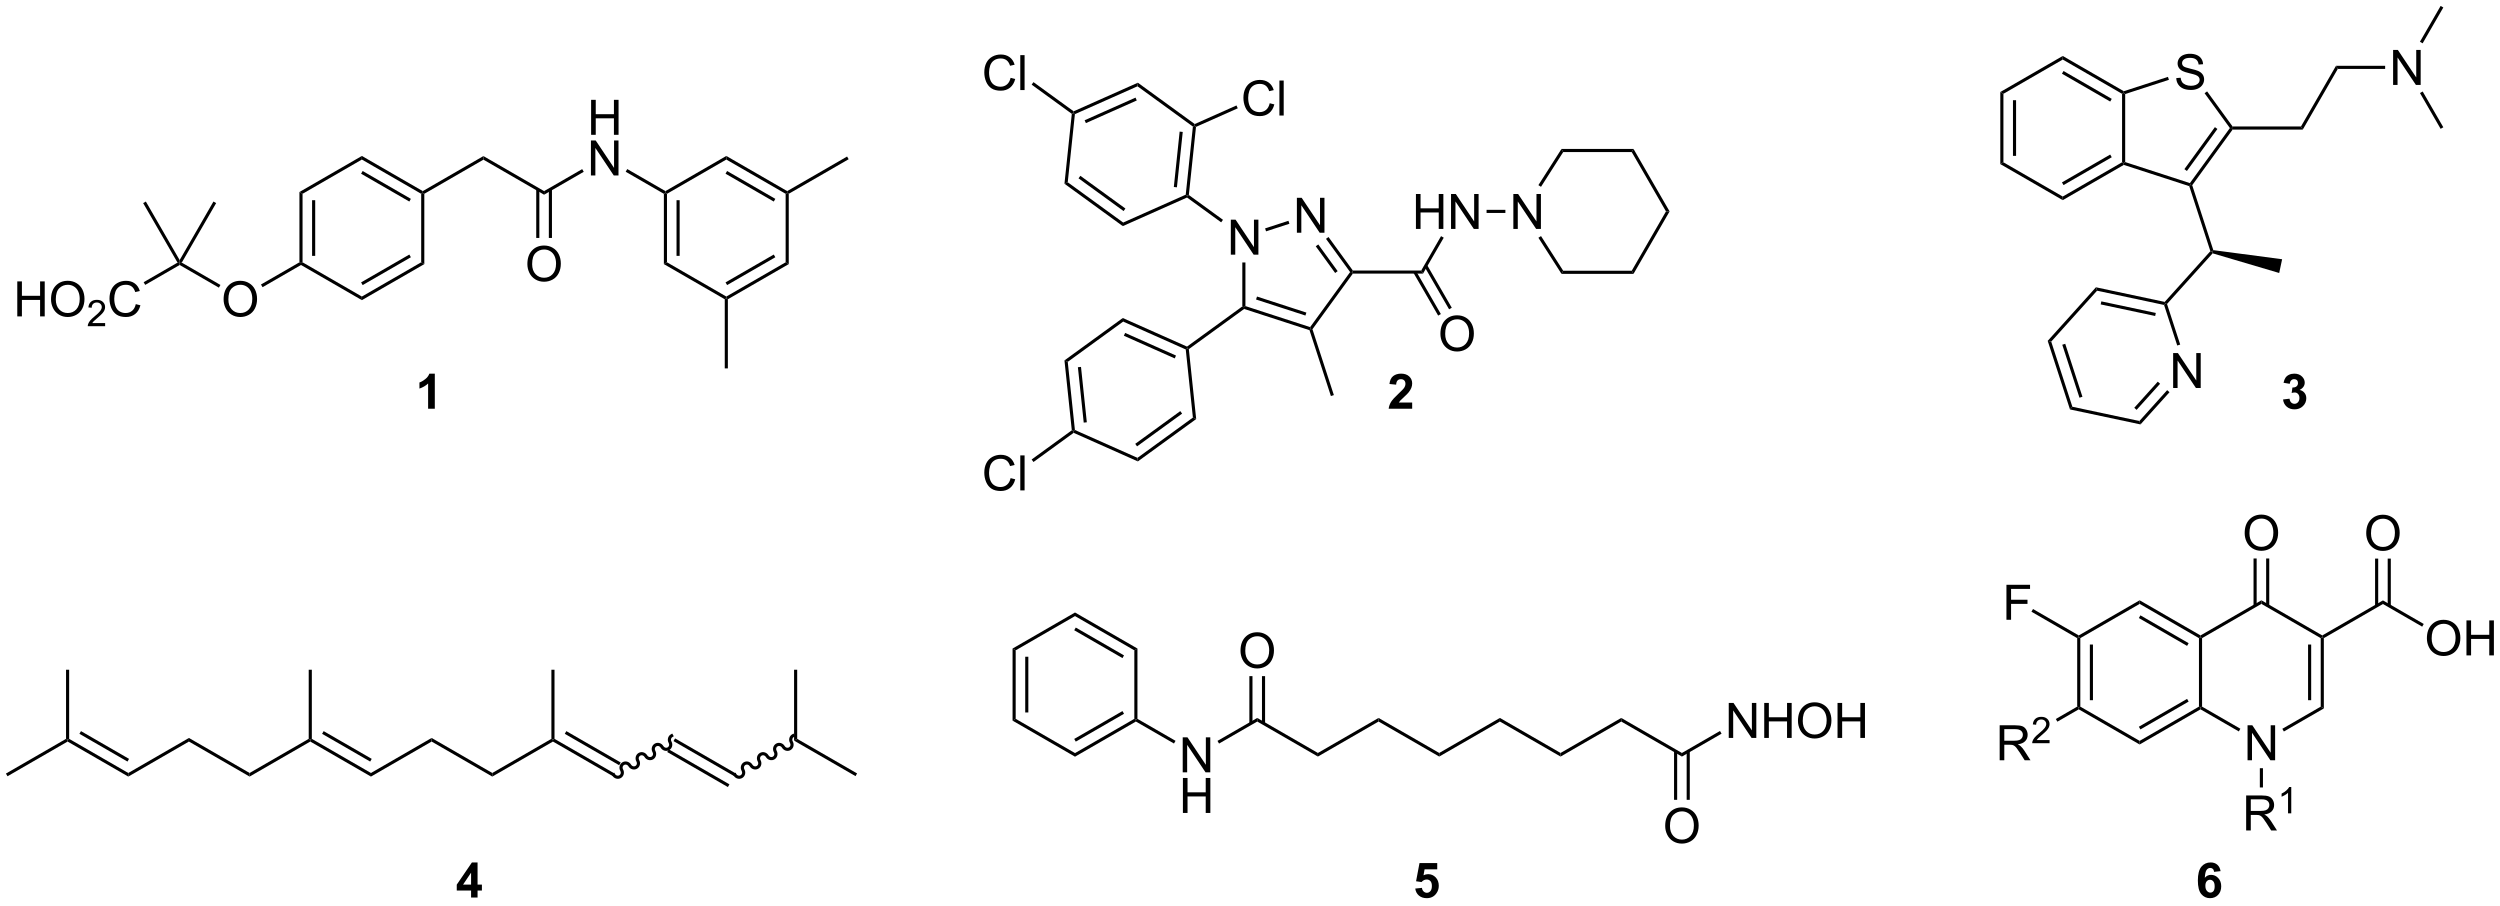 <?xml version="1.0" encoding="UTF-8"?>
<!DOCTYPE svg PUBLIC '-//W3C//DTD SVG 1.0//EN'
          'http://www.w3.org/TR/2001/REC-SVG-20010904/DTD/svg10.dtd'>
<svg stroke-dasharray="none" shape-rendering="auto" xmlns="http://www.w3.org/2000/svg" font-family="'Dialog'" text-rendering="auto" width="1024" fill-opacity="1" color-interpolation="auto" color-rendering="auto" preserveAspectRatio="xMidYMid meet" font-size="12px" viewBox="0 0 1024 371" fill="black" xmlns:xlink="http://www.w3.org/1999/xlink" stroke="black" image-rendering="auto" stroke-miterlimit="10" stroke-linecap="square" stroke-linejoin="miter" font-style="normal" stroke-width="1" height="371" stroke-dashoffset="0" font-weight="normal" stroke-opacity="1"
><!--Generated by the Batik Graphics2D SVG Generator--><defs id="genericDefs"
  /><g
  ><defs id="defs1"
    ><clipPath clipPathUnits="userSpaceOnUse" id="clipPath1"
      ><path d="M0.633 0.633 L421.583 0.633 L421.583 152.877 L0.633 152.877 L0.633 0.633 Z"
      /></clipPath
      ><clipPath clipPathUnits="userSpaceOnUse" id="clipPath2"
      ><path d="M9.622 15.53 L9.622 163.541 L418.868 163.541 L418.868 15.53 Z"
      /></clipPath
    ></defs
    ><g transform="scale(2.433,2.433) translate(-0.633,-0.633) matrix(1.029,0,0,1.029,-9.265,-15.341)"
    ><path d="M210.99 57.191 L210.99 51.465 L211.769 51.465 L214.776 55.96 L214.776 51.465 L215.503 51.465 L215.503 57.191 L214.725 57.191 L211.717 52.691 L211.717 57.191 L210.99 57.191 Z" stroke="none" clip-path="url(#clipPath2)"
    /></g
    ><g transform="matrix(2.502,0,0,2.502,-24.076,-38.858)"
    ><path d="M221.935 53.635 L221.935 47.908 L222.714 47.908 L225.722 52.403 L225.722 47.908 L226.448 47.908 L226.448 53.635 L225.67 53.635 L222.662 49.135 L222.662 53.635 L221.935 53.635 Z" stroke="none" clip-path="url(#clipPath2)"
    /></g
    ><g transform="matrix(2.502,0,0,2.502,-24.076,-38.858)"
    ><path d="M213.001 58.495 L213.511 58.495 L213.511 65.64 L213.256 65.825 L213.001 65.695 Z" stroke="none" clip-path="url(#clipPath2)"
    /></g
    ><g transform="matrix(2.502,0,0,2.502,-24.076,-38.858)"
    ><path d="M213.3 66.108 L213.256 65.825 L213.511 65.64 L224.104 69.082 L224.201 69.381 L223.999 69.584 ZM215.249 64.563 L223.331 67.189 L223.489 66.704 L215.406 64.077 Z" stroke="none" clip-path="url(#clipPath2)"
    /></g
    ><g transform="matrix(2.502,0,0,2.502,-24.076,-38.858)"
    ><path d="M224.484 69.426 L224.201 69.381 L224.104 69.082 L230.65 60.071 L230.966 60.071 L231.096 60.326 Z" stroke="none" clip-path="url(#clipPath2)"
    /></g
    ><g transform="matrix(2.502,0,0,2.502,-24.076,-38.858)"
    ><path d="M231.096 59.816 L230.966 60.071 L230.65 60.071 L226.7 54.633 L227.113 54.334 ZM228.612 59.921 L225.437 55.551 L225.024 55.851 L228.199 60.221 Z" stroke="none" clip-path="url(#clipPath2)"
    /></g
    ><g transform="matrix(2.502,0,0,2.502,-24.076,-38.858)"
    ><path d="M220.553 51.677 L220.71 52.162 L216.888 53.404 L216.731 52.919 Z" stroke="none" clip-path="url(#clipPath2)"
    /></g
    ><g transform="matrix(2.502,0,0,2.502,-24.076,-38.858)"
    ><path d="M231.096 60.326 L230.966 60.071 L231.096 59.816 L242.287 59.816 L242.582 60.326 Z" stroke="none" clip-path="url(#clipPath2)"
    /></g
    ><g transform="matrix(2.502,0,0,2.502,-24.076,-38.858)"
    ><path d="M223.999 69.584 L224.201 69.381 L224.484 69.426 L227.988 80.21 L227.502 80.368 Z" stroke="none" clip-path="url(#clipPath2)"
    /></g
    ><g transform="matrix(2.502,0,0,2.502,-24.076,-38.858)"
    ><path d="M213.001 65.695 L213.256 65.825 L213.3 66.108 L204.246 72.686 L203.977 72.566 L203.947 72.273 Z" stroke="none" clip-path="url(#clipPath2)"
    /></g
    ><g transform="matrix(2.502,0,0,2.502,-24.076,-38.858)"
    ><path d="M209.836 51.517 L209.536 51.929 L203.947 47.868 L203.977 47.575 L204.246 47.455 Z" stroke="none" clip-path="url(#clipPath2)"
    /></g
    ><g transform="matrix(2.502,0,0,2.502,-24.076,-38.858)"
    ><path d="M241.423 53.014 L241.423 47.287 L242.18 47.287 L242.18 49.639 L245.157 49.639 L245.157 47.287 L245.915 47.287 L245.915 53.014 L245.157 53.014 L245.157 50.313 L242.18 50.313 L242.18 53.014 L241.423 53.014 ZM247.169 53.014 L247.169 47.287 L247.947 47.287 L250.955 51.782 L250.955 47.287 L251.682 47.287 L251.682 53.014 L250.903 53.014 L247.895 48.514 L247.895 53.014 L247.169 53.014 Z" stroke="none" clip-path="url(#clipPath2)"
    /></g
    ><g transform="matrix(2.502,0,0,2.502,-24.076,-38.858)"
    ><path d="M242.582 60.326 L242.287 59.816 L245.535 54.19 L245.977 54.445 Z" stroke="none" clip-path="url(#clipPath2)"
    /></g
    ><g transform="matrix(2.502,0,0,2.502,-24.076,-38.858)"
    ><path d="M245.432 70.189 Q245.432 68.762 246.197 67.957 Q246.963 67.15 248.174 67.15 Q248.966 67.15 249.601 67.53 Q250.239 67.908 250.572 68.585 Q250.908 69.262 250.908 70.121 Q250.908 70.993 250.557 71.681 Q250.205 72.368 249.559 72.723 Q248.916 73.077 248.169 73.077 Q247.362 73.077 246.724 72.686 Q246.088 72.293 245.76 71.618 Q245.432 70.941 245.432 70.189 ZM246.213 70.199 Q246.213 71.236 246.768 71.832 Q247.325 72.426 248.166 72.426 Q249.02 72.426 249.572 71.824 Q250.127 71.223 250.127 70.118 Q250.127 69.418 249.89 68.897 Q249.653 68.376 249.197 68.09 Q248.744 67.801 248.177 67.801 Q247.372 67.801 246.791 68.356 Q246.213 68.908 246.213 70.199 Z" stroke="none" clip-path="url(#clipPath2)"
    /></g
    ><g transform="matrix(2.502,0,0,2.502,-24.076,-38.858)"
    ><path d="M241.022 60.198 L245.063 67.198 L245.505 66.943 L241.464 59.943 ZM242.81 59.166 L246.851 66.166 L247.293 65.911 L243.251 58.911 Z" stroke="none" clip-path="url(#clipPath2)"
    /></g
    ><g transform="matrix(2.502,0,0,2.502,-24.076,-38.858)"
    ><path d="M257.372 53.014 L257.372 47.287 L258.151 47.287 L261.158 51.782 L261.158 47.287 L261.885 47.287 L261.885 53.014 L261.106 53.014 L258.098 48.514 L258.098 53.014 L257.372 53.014 Z" stroke="none" clip-path="url(#clipPath2)"
    /></g
    ><g transform="matrix(2.502,0,0,2.502,-24.076,-38.858)"
    ><path d="M252.988 50.394 L252.988 49.883 L256.068 49.883 L256.068 50.394 Z" stroke="none" clip-path="url(#clipPath2)"
    /></g
    ><g transform="matrix(2.502,0,0,2.502,-24.076,-38.858)"
    ><path d="M203.947 72.273 L203.977 72.566 L203.739 72.739 L193.494 68.178 L193.433 67.592 ZM202.146 73.739 L193.817 70.031 L193.61 70.497 L201.938 74.205 Z" stroke="none" clip-path="url(#clipPath2)"
    /></g
    ><g transform="matrix(2.502,0,0,2.502,-24.076,-38.858)"
    ><path d="M193.433 67.592 L193.494 68.178 L184.422 74.77 L183.884 74.53 Z" stroke="none" clip-path="url(#clipPath2)"
    /></g
    ><g transform="matrix(2.502,0,0,2.502,-24.076,-38.858)"
    ><path d="M183.884 74.53 L184.422 74.77 L185.594 85.922 L185.356 86.095 L185.087 85.976 ZM186.084 75.649 L187.037 84.716 L187.545 84.663 L186.592 75.596 Z" stroke="none" clip-path="url(#clipPath2)"
    /></g
    ><g transform="matrix(2.502,0,0,2.502,-24.076,-38.858)"
    ><path d="M185.387 86.388 L185.356 86.095 L185.594 85.922 L195.839 90.484 L195.9 91.069 Z" stroke="none" clip-path="url(#clipPath2)"
    /></g
    ><g transform="matrix(2.502,0,0,2.502,-24.076,-38.858)"
    ><path d="M195.9 91.069 L195.839 90.484 L204.911 83.892 L205.449 84.132 ZM195.769 88.604 L203.145 83.245 L202.845 82.832 L195.47 88.191 Z" stroke="none" clip-path="url(#clipPath2)"
    /></g
    ><g transform="matrix(2.502,0,0,2.502,-24.076,-38.858)"
    ><path d="M205.449 84.132 L204.911 83.892 L203.739 72.739 L203.977 72.566 L204.246 72.686 Z" stroke="none" clip-path="url(#clipPath2)"
    /></g
    ><g transform="matrix(2.502,0,0,2.502,-24.076,-38.858)"
    ><path d="M204.246 47.455 L203.977 47.575 L203.739 47.402 L204.911 36.249 L205.18 36.13 L205.419 36.303 ZM202.296 46.196 L203.249 37.129 L202.741 37.076 L201.788 46.143 Z" stroke="none" clip-path="url(#clipPath2)"
    /></g
    ><g transform="matrix(2.502,0,0,2.502,-24.076,-38.858)"
    ><path d="M205.211 35.837 L205.18 36.13 L204.911 36.249 L195.839 29.658 L195.9 29.072 Z" stroke="none" clip-path="url(#clipPath2)"
    /></g
    ><g transform="matrix(2.502,0,0,2.502,-24.076,-38.858)"
    ><path d="M195.9 29.072 L195.839 29.658 L185.594 34.219 L185.356 34.046 L185.387 33.753 ZM195.516 31.511 L187.187 35.219 L187.395 35.685 L195.723 31.977 Z" stroke="none" clip-path="url(#clipPath2)"
    /></g
    ><g transform="matrix(2.502,0,0,2.502,-24.076,-38.858)"
    ><path d="M185.087 34.166 L185.356 34.046 L185.594 34.219 L184.422 45.372 L183.884 45.611 Z" stroke="none" clip-path="url(#clipPath2)"
    /></g
    ><g transform="matrix(2.502,0,0,2.502,-24.076,-38.858)"
    ><path d="M183.884 45.611 L184.422 45.372 L193.494 51.963 L193.433 52.549 ZM186.188 44.725 L193.564 50.084 L193.864 49.671 L186.488 44.312 Z" stroke="none" clip-path="url(#clipPath2)"
    /></g
    ><g transform="matrix(2.502,0,0,2.502,-24.076,-38.858)"
    ><path d="M193.433 52.549 L193.494 51.963 L203.739 47.402 L203.977 47.575 L203.947 47.868 Z" stroke="none" clip-path="url(#clipPath2)"
    /></g
    ><g transform="matrix(2.502,0,0,2.502,-24.076,-38.858)"
    ><path d="M175.066 93.804 L175.824 93.994 Q175.587 94.929 174.967 95.421 Q174.347 95.911 173.454 95.911 Q172.527 95.911 171.946 95.533 Q171.368 95.155 171.063 94.442 Q170.761 93.726 170.761 92.905 Q170.761 92.01 171.102 91.346 Q171.446 90.679 172.076 90.332 Q172.707 89.986 173.464 89.986 Q174.324 89.986 174.91 90.424 Q175.495 90.861 175.727 91.655 L174.98 91.83 Q174.782 91.205 174.402 90.921 Q174.024 90.635 173.449 90.635 Q172.79 90.635 172.345 90.952 Q171.902 91.267 171.722 91.801 Q171.542 92.335 171.542 92.9 Q171.542 93.632 171.756 94.176 Q171.97 94.721 172.417 94.991 Q172.868 95.26 173.391 95.26 Q174.027 95.26 174.467 94.892 Q174.91 94.525 175.066 93.804 ZM176.653 95.812 L176.653 90.085 L177.356 90.085 L177.356 95.812 L176.653 95.812 Z" stroke="none" clip-path="url(#clipPath2)"
    /></g
    ><g transform="matrix(2.502,0,0,2.502,-24.076,-38.858)"
    ><path d="M185.087 85.976 L185.356 86.095 L185.387 86.388 L178.813 91.165 L178.513 90.752 Z" stroke="none" clip-path="url(#clipPath2)"
    /></g
    ><g transform="matrix(2.502,0,0,2.502,-24.076,-38.858)"
    ><path d="M175.066 28.272 L175.824 28.462 Q175.587 29.397 174.967 29.889 Q174.347 30.379 173.454 30.379 Q172.527 30.379 171.946 30.001 Q171.368 29.624 171.063 28.91 Q170.761 28.194 170.761 27.374 Q170.761 26.478 171.102 25.814 Q171.446 25.147 172.076 24.801 Q172.707 24.454 173.464 24.454 Q174.324 24.454 174.91 24.892 Q175.495 25.329 175.727 26.124 L174.98 26.298 Q174.782 25.673 174.402 25.389 Q174.024 25.103 173.449 25.103 Q172.79 25.103 172.345 25.42 Q171.902 25.735 171.722 26.269 Q171.542 26.803 171.542 27.368 Q171.542 28.1 171.756 28.644 Q171.97 29.189 172.417 29.459 Q172.868 29.728 173.391 29.728 Q174.027 29.728 174.467 29.36 Q174.91 28.993 175.066 28.272 ZM176.653 30.28 L176.653 24.553 L177.356 24.553 L177.356 30.28 L176.653 30.28 Z" stroke="none" clip-path="url(#clipPath2)"
    /></g
    ><g transform="matrix(2.502,0,0,2.502,-24.076,-38.858)"
    ><path d="M185.387 33.753 L185.356 34.046 L185.087 34.166 L178.513 29.39 L178.813 28.977 Z" stroke="none" clip-path="url(#clipPath2)"
    /></g
    ><g transform="matrix(2.502,0,0,2.502,-24.076,-38.858)"
    ><path d="M217.486 32.432 L218.243 32.622 Q218.006 33.557 217.387 34.049 Q216.767 34.539 215.874 34.539 Q214.947 34.539 214.366 34.161 Q213.788 33.784 213.483 33.07 Q213.181 32.354 213.181 31.534 Q213.181 30.638 213.522 29.974 Q213.866 29.307 214.496 28.961 Q215.126 28.614 215.884 28.614 Q216.743 28.614 217.329 29.052 Q217.915 29.489 218.147 30.284 L217.4 30.458 Q217.202 29.833 216.822 29.549 Q216.444 29.263 215.868 29.263 Q215.21 29.263 214.764 29.58 Q214.322 29.895 214.142 30.429 Q213.962 30.963 213.962 31.528 Q213.962 32.26 214.176 32.804 Q214.389 33.349 214.837 33.62 Q215.288 33.888 215.811 33.888 Q216.447 33.888 216.887 33.52 Q217.329 33.153 217.486 32.432 ZM219.073 34.44 L219.073 28.713 L219.776 28.713 L219.776 34.44 L219.073 34.44 Z" stroke="none" clip-path="url(#clipPath2)"
    /></g
    ><g transform="matrix(2.502,0,0,2.502,-24.076,-38.858)"
    ><path d="M205.419 36.303 L205.18 36.13 L205.211 35.837 L212.046 32.793 L212.254 33.26 Z" stroke="none" clip-path="url(#clipPath2)"
    /></g
    ><g transform="matrix(2.502,0,0,2.502,-24.076,-38.858)"
    ><path d="M261.474 54.455 L261.904 54.18 L265.531 59.85 L265.252 60.36 Z" stroke="none" clip-path="url(#clipPath2)"
    /></g
    ><g transform="matrix(2.502,0,0,2.502,-24.076,-38.858)"
    ><path d="M265.252 60.36 L265.531 59.85 L276.753 59.85 L277.048 60.36 Z" stroke="none" clip-path="url(#clipPath2)"
    /></g
    ><g transform="matrix(2.502,0,0,2.502,-24.076,-38.858)"
    ><path d="M277.048 60.36 L276.753 59.85 L282.36 50.139 L282.95 50.139 Z" stroke="none" clip-path="url(#clipPath2)"
    /></g
    ><g transform="matrix(2.502,0,0,2.502,-24.076,-38.858)"
    ><path d="M282.95 50.139 L282.36 50.139 L276.753 40.427 L277.048 39.917 Z" stroke="none" clip-path="url(#clipPath2)"
    /></g
    ><g transform="matrix(2.502,0,0,2.502,-24.076,-38.858)"
    ><path d="M277.048 39.917 L276.753 40.427 L265.532 40.427 L265.252 39.917 Z" stroke="none" clip-path="url(#clipPath2)"
    /></g
    ><g transform="matrix(2.502,0,0,2.502,-24.076,-38.858)"
    ><path d="M265.252 39.917 L265.532 40.427 L261.9 46.112 L261.47 45.838 Z" stroke="none" clip-path="url(#clipPath2)"
    /></g
    ><g transform="matrix(2.502,0,0,2.502,-24.076,-38.858)"
    ><path d="M240.808 81.428 L240.808 82.449 L236.961 82.449 Q237.024 81.871 237.336 81.352 Q237.649 80.834 238.571 79.98 Q239.313 79.287 239.479 79.042 Q239.706 78.701 239.706 78.371 Q239.706 78.003 239.508 77.805 Q239.313 77.608 238.964 77.608 Q238.62 77.608 238.417 77.816 Q238.214 78.022 238.183 78.503 L237.089 78.394 Q237.188 77.488 237.703 77.094 Q238.219 76.699 238.992 76.699 Q239.839 76.699 240.323 77.157 Q240.808 77.613 240.808 78.292 Q240.808 78.678 240.669 79.029 Q240.531 79.378 240.229 79.761 Q240.031 80.014 239.511 80.49 Q238.992 80.967 238.852 81.123 Q238.714 81.279 238.628 81.428 L240.808 81.428 Z" stroke="none" clip-path="url(#clipPath2)"
    /></g
    ><g transform="matrix(2.502,0,0,2.502,-24.076,-38.858)"
    ><path d="M58.643 46.963 L59.153 47.257 L59.153 58.471 L58.898 58.619 L58.643 58.471 ZM60.714 48.306 L60.714 57.423 L61.225 57.423 L61.225 48.306 Z" stroke="none" clip-path="url(#clipPath2)"
    /></g
    ><g transform="matrix(2.502,0,0,2.502,-24.076,-38.858)"
    ><path d="M58.898 58.913 L58.898 58.619 L59.153 58.471 L68.865 64.079 L68.865 64.668 Z" stroke="none" clip-path="url(#clipPath2)"
    /></g
    ><g transform="matrix(2.502,0,0,2.502,-24.076,-38.858)"
    ><path d="M68.865 64.668 L68.865 64.079 L78.576 58.471 L79.087 58.766 ZM68.992 62.202 L76.888 57.644 L76.632 57.202 L68.737 61.76 Z" stroke="none" clip-path="url(#clipPath2)"
    /></g
    ><g transform="matrix(2.502,0,0,2.502,-24.076,-38.858)"
    ><path d="M79.087 58.766 L78.576 58.471 L78.576 47.257 L78.832 47.11 L79.087 47.257 Z" stroke="none" clip-path="url(#clipPath2)"
    /></g
    ><g transform="matrix(2.502,0,0,2.502,-24.076,-38.858)"
    ><path d="M78.832 46.816 L78.832 47.11 L78.576 47.257 L68.865 41.65 L68.865 41.061 ZM76.888 48.085 L68.992 43.527 L68.737 43.969 L76.632 48.527 Z" stroke="none" clip-path="url(#clipPath2)"
    /></g
    ><g transform="matrix(2.502,0,0,2.502,-24.076,-38.858)"
    ><path d="M68.865 41.061 L68.865 41.65 L59.153 47.257 L58.643 46.963 Z" stroke="none" clip-path="url(#clipPath2)"
    /></g
    ><g transform="matrix(2.502,0,0,2.502,-24.076,-38.858)"
    ><path d="M79.087 47.257 L78.832 47.11 L78.832 46.816 L88.764 41.081 L88.764 41.67 Z" stroke="none" clip-path="url(#clipPath2)"
    /></g
    ><g transform="matrix(2.502,0,0,2.502,-24.076,-38.858)"
    ><path d="M88.764 41.67 L88.764 41.081 L98.696 46.816 L98.696 47.405 Z" stroke="none" clip-path="url(#clipPath2)"
    /></g
    ><g transform="matrix(2.502,0,0,2.502,-24.076,-38.858)"
    ><path d="M106.394 37.601 L106.394 31.874 L107.151 31.874 L107.151 34.226 L110.128 34.226 L110.128 31.874 L110.886 31.874 L110.886 37.601 L110.128 37.601 L110.128 34.9 L107.151 34.9 L107.151 37.601 L106.394 37.601 Z" stroke="none" clip-path="url(#clipPath2)"
    /></g
    ><g transform="matrix(2.502,0,0,2.502,-24.076,-38.858)"
    ><path d="M106.362 44.251 L106.362 38.524 L107.141 38.524 L110.149 43.019 L110.149 38.524 L110.876 38.524 L110.876 44.251 L110.097 44.251 L107.089 39.751 L107.089 44.251 L106.362 44.251 Z" stroke="none" clip-path="url(#clipPath2)"
    /></g
    ><g transform="matrix(2.502,0,0,2.502,-24.076,-38.858)"
    ><path d="M98.696 47.405 L98.696 46.816 L104.931 43.216 L105.186 43.658 Z" stroke="none" clip-path="url(#clipPath2)"
    /></g
    ><g transform="matrix(2.502,0,0,2.502,-24.076,-38.858)"
    ><path d="M95.959 58.765 Q95.959 57.338 96.725 56.533 Q97.49 55.726 98.701 55.726 Q99.493 55.726 100.128 56.106 Q100.766 56.483 101.1 57.161 Q101.436 57.838 101.436 58.697 Q101.436 59.569 101.084 60.257 Q100.732 60.944 100.087 61.299 Q99.443 61.653 98.696 61.653 Q97.889 61.653 97.251 61.262 Q96.615 60.869 96.287 60.194 Q95.959 59.517 95.959 58.765 ZM96.74 58.775 Q96.74 59.812 97.295 60.408 Q97.852 61.002 98.693 61.002 Q99.547 61.002 100.1 60.4 Q100.654 59.799 100.654 58.694 Q100.654 57.994 100.417 57.473 Q100.18 56.952 99.725 56.666 Q99.271 56.377 98.704 56.377 Q97.899 56.377 97.318 56.931 Q96.74 57.483 96.74 58.775 Z" stroke="none" clip-path="url(#clipPath2)"
    /></g
    ><g transform="matrix(2.502,0,0,2.502,-24.076,-38.858)"
    ><path d="M97.409 46.514 L97.409 54.486 L97.919 54.486 L97.919 46.514 ZM99.473 46.514 L99.473 54.486 L99.983 54.486 L99.983 46.514 Z" stroke="none" clip-path="url(#clipPath2)"
    /></g
    ><g transform="matrix(2.502,0,0,2.502,-24.076,-38.858)"
    ><path d="M112.055 43.649 L112.31 43.207 L118.56 46.816 L118.56 47.11 L118.305 47.257 Z" stroke="none" clip-path="url(#clipPath2)"
    /></g
    ><g transform="matrix(2.502,0,0,2.502,-24.076,-38.858)"
    ><path d="M46.229 64.539 Q46.229 63.112 46.994 62.307 Q47.76 61.5 48.971 61.5 Q49.763 61.5 50.398 61.88 Q51.036 62.258 51.369 62.935 Q51.705 63.612 51.705 64.471 Q51.705 65.344 51.354 66.031 Q51.002 66.719 50.356 67.073 Q49.713 67.427 48.966 67.427 Q48.158 67.427 47.52 67.036 Q46.885 66.643 46.557 65.969 Q46.229 65.292 46.229 64.539 ZM47.01 64.549 Q47.01 65.586 47.565 66.182 Q48.122 66.776 48.963 66.776 Q49.817 66.776 50.369 66.174 Q50.924 65.573 50.924 64.469 Q50.924 63.768 50.687 63.247 Q50.45 62.727 49.994 62.44 Q49.541 62.151 48.974 62.151 Q48.169 62.151 47.588 62.706 Q47.01 63.258 47.01 64.549 Z" stroke="none" clip-path="url(#clipPath2)"
    /></g
    ><g transform="matrix(2.502,0,0,2.502,-24.076,-38.858)"
    ><path d="M58.643 58.471 L58.898 58.619 L58.898 58.913 L52.604 62.547 L52.349 62.105 Z" stroke="none" clip-path="url(#clipPath2)"
    /></g
    ><g transform="matrix(2.502,0,0,2.502,-24.076,-38.858)"
    ><path d="M45.712 62.18 L45.457 62.622 L39.033 58.913 L39.033 58.619 L39.382 58.525 Z" stroke="none" clip-path="url(#clipPath2)"
    /></g
    ><g transform="matrix(2.502,0,0,2.502,-24.076,-38.858)"
    ><path d="M12.452 67.328 L12.452 61.602 L13.21 61.602 L13.21 63.953 L16.186 63.953 L16.186 61.602 L16.944 61.602 L16.944 67.328 L16.186 67.328 L16.186 64.628 L13.21 64.628 L13.21 67.328 L12.452 67.328 ZM17.977 64.539 Q17.977 63.112 18.742 62.307 Q19.508 61.5 20.719 61.5 Q21.511 61.5 22.146 61.88 Q22.784 62.258 23.117 62.935 Q23.453 63.612 23.453 64.471 Q23.453 65.344 23.102 66.031 Q22.75 66.719 22.104 67.073 Q21.461 67.427 20.714 67.427 Q19.906 67.427 19.268 67.036 Q18.633 66.643 18.305 65.969 Q17.977 65.292 17.977 64.539 ZM18.758 64.549 Q18.758 65.586 19.313 66.182 Q19.87 66.776 20.711 66.776 Q21.565 66.776 22.117 66.174 Q22.672 65.573 22.672 64.469 Q22.672 63.768 22.435 63.247 Q22.198 62.727 21.742 62.44 Q21.289 62.151 20.721 62.151 Q19.917 62.151 19.336 62.706 Q18.758 63.258 18.758 64.549 Z" stroke="none" clip-path="url(#clipPath2)"
    /></g
    ><g transform="matrix(2.502,0,0,2.502,-24.076,-38.858)"
    ><path d="M26.833 68.42 L26.833 68.928 L23.993 68.928 Q23.987 68.737 24.055 68.561 Q24.163 68.272 24.401 67.991 Q24.641 67.709 25.093 67.34 Q25.792 66.766 26.038 66.43 Q26.284 66.094 26.284 65.795 Q26.284 65.483 26.059 65.268 Q25.837 65.051 25.475 65.051 Q25.095 65.051 24.866 65.28 Q24.637 65.508 24.636 65.912 L24.093 65.858 Q24.149 65.25 24.512 64.934 Q24.876 64.616 25.487 64.616 Q26.106 64.616 26.466 64.959 Q26.827 65.301 26.827 65.807 Q26.827 66.065 26.721 66.315 Q26.616 66.563 26.37 66.838 Q26.126 67.114 25.557 67.594 Q25.083 67.993 24.948 68.135 Q24.813 68.278 24.725 68.42 L26.833 68.42 Z" stroke="none" clip-path="url(#clipPath2)"
    /></g
    ><g transform="matrix(2.502,0,0,2.502,-24.076,-38.858)"
    ><path d="M31.851 65.32 L32.609 65.51 Q32.372 66.445 31.752 66.938 Q31.133 67.427 30.239 67.427 Q29.312 67.427 28.732 67.049 Q28.153 66.672 27.849 65.958 Q27.547 65.242 27.547 64.422 Q27.547 63.526 27.888 62.862 Q28.232 62.195 28.862 61.849 Q29.492 61.503 30.25 61.503 Q31.109 61.503 31.695 61.94 Q32.281 62.378 32.513 63.172 L31.765 63.346 Q31.567 62.721 31.187 62.438 Q30.81 62.151 30.234 62.151 Q29.575 62.151 29.13 62.469 Q28.687 62.784 28.508 63.318 Q28.328 63.852 28.328 64.417 Q28.328 65.148 28.541 65.693 Q28.755 66.237 29.203 66.508 Q29.653 66.776 30.177 66.776 Q30.812 66.776 31.252 66.409 Q31.695 66.042 31.851 65.32 Z" stroke="none" clip-path="url(#clipPath2)"
    /></g
    ><g transform="matrix(2.502,0,0,2.502,-24.076,-38.858)"
    ><path d="M38.685 58.525 L39.033 58.619 L39.033 58.913 L33.394 62.169 L33.139 61.727 Z" stroke="none" clip-path="url(#clipPath2)"
    /></g
    ><g transform="matrix(2.502,0,0,2.502,-24.076,-38.858)"
    ><path d="M39.033 58.109 L39.033 58.619 L38.685 58.525 L33.058 48.779 L33.5 48.524 Z" stroke="none" clip-path="url(#clipPath2)"
    /></g
    ><g transform="matrix(2.502,0,0,2.502,-24.076,-38.858)"
    ><path d="M39.382 58.525 L39.033 58.619 L39.033 58.109 L44.567 48.524 L45.009 48.779 Z" stroke="none" clip-path="url(#clipPath2)"
    /></g
    ><g transform="matrix(2.502,0,0,2.502,-24.076,-38.858)"
    ><path d="M118.305 47.257 L118.56 47.11 L118.815 47.257 L118.815 58.471 L118.305 58.766 ZM120.377 48.306 L120.377 57.423 L120.887 57.423 L120.887 48.306 Z" stroke="none" clip-path="url(#clipPath2)"
    /></g
    ><g transform="matrix(2.502,0,0,2.502,-24.076,-38.858)"
    ><path d="M118.305 58.766 L118.815 58.471 L128.527 64.079 L128.527 64.373 L128.272 64.52 Z" stroke="none" clip-path="url(#clipPath2)"
    /></g
    ><g transform="matrix(2.502,0,0,2.502,-24.076,-38.858)"
    ><path d="M128.782 64.52 L128.527 64.373 L128.527 64.079 L138.239 58.471 L138.749 58.766 ZM128.655 62.202 L136.55 57.644 L136.295 57.202 L128.4 61.76 Z" stroke="none" clip-path="url(#clipPath2)"
    /></g
    ><g transform="matrix(2.502,0,0,2.502,-24.076,-38.858)"
    ><path d="M138.749 58.766 L138.239 58.471 L138.239 47.257 L138.494 47.11 L138.749 47.257 Z" stroke="none" clip-path="url(#clipPath2)"
    /></g
    ><g transform="matrix(2.502,0,0,2.502,-24.076,-38.858)"
    ><path d="M138.494 46.816 L138.494 47.11 L138.239 47.257 L128.527 41.65 L128.527 41.061 ZM136.55 48.085 L128.655 43.527 L128.4 43.969 L136.295 48.527 Z" stroke="none" clip-path="url(#clipPath2)"
    /></g
    ><g transform="matrix(2.502,0,0,2.502,-24.076,-38.858)"
    ><path d="M128.527 41.061 L128.527 41.65 L118.815 47.257 L118.56 47.11 L118.56 46.816 Z" stroke="none" clip-path="url(#clipPath2)"
    /></g
    ><g transform="matrix(2.502,0,0,2.502,-24.076,-38.858)"
    ><path d="M138.749 47.257 L138.494 47.11 L138.494 46.816 L148.298 41.155 L148.554 41.597 Z" stroke="none" clip-path="url(#clipPath2)"
    /></g
    ><g transform="matrix(2.502,0,0,2.502,-24.076,-38.858)"
    ><path d="M128.272 64.52 L128.527 64.373 L128.782 64.52 L128.782 75.842 L128.272 75.842 Z" stroke="none" clip-path="url(#clipPath2)"
    /></g
    ><g transform="matrix(2.502,0,0,2.502,-24.076,-38.858)"
    ><path d="M80.805 82.449 L79.708 82.449 L79.708 78.311 Q79.107 78.873 78.289 79.144 L78.289 78.147 Q78.719 78.006 79.221 77.615 Q79.726 77.222 79.914 76.699 L80.805 76.699 L80.805 82.449 Z" stroke="none" clip-path="url(#clipPath2)"
    /></g
    ><g transform="matrix(2.502,0,0,2.502,-24.076,-38.858)"
    ><path d="M175.389 121.703 L175.899 121.997 L175.899 133.211 L175.389 133.506 ZM177.461 123.046 L177.461 132.163 L177.971 132.163 L177.971 123.046 Z" stroke="none" clip-path="url(#clipPath2)"
    /></g
    ><g transform="matrix(2.502,0,0,2.502,-24.076,-38.858)"
    ><path d="M175.389 133.506 L175.899 133.211 L185.611 138.818 L185.611 139.407 Z" stroke="none" clip-path="url(#clipPath2)"
    /></g
    ><g transform="matrix(2.502,0,0,2.502,-24.076,-38.858)"
    ><path d="M185.611 139.407 L185.611 138.818 L195.323 133.211 L195.578 133.359 L195.578 133.653 ZM185.738 136.942 L193.634 132.383 L193.379 131.942 L185.483 136.5 Z" stroke="none" clip-path="url(#clipPath2)"
    /></g
    ><g transform="matrix(2.502,0,0,2.502,-24.076,-38.858)"
    ><path d="M195.833 133.211 L195.578 133.359 L195.323 133.211 L195.323 121.997 L195.833 121.703 Z" stroke="none" clip-path="url(#clipPath2)"
    /></g
    ><g transform="matrix(2.502,0,0,2.502,-24.076,-38.858)"
    ><path d="M195.833 121.703 L195.323 121.997 L185.611 116.39 L185.611 115.801 ZM193.634 122.825 L185.738 118.267 L185.483 118.709 L193.379 123.267 Z" stroke="none" clip-path="url(#clipPath2)"
    /></g
    ><g transform="matrix(2.502,0,0,2.502,-24.076,-38.858)"
    ><path d="M185.611 115.801 L185.611 116.39 L175.899 121.997 L175.389 121.703 Z" stroke="none" clip-path="url(#clipPath2)"
    /></g
    ><g transform="matrix(2.502,0,0,2.502,-24.076,-38.858)"
    ><path d="M203.244 141.968 L203.244 136.241 L204.023 136.241 L207.031 140.736 L207.031 136.241 L207.757 136.241 L207.757 141.968 L206.979 141.968 L203.971 137.468 L203.971 141.968 L203.244 141.968 Z" stroke="none" clip-path="url(#clipPath2)"
    /></g
    ><g transform="matrix(2.502,0,0,2.502,-24.076,-38.858)"
    ><path d="M203.275 148.618 L203.275 142.891 L204.033 142.891 L204.033 145.243 L207.01 145.243 L207.01 142.891 L207.768 142.891 L207.768 148.618 L207.01 148.618 L207.01 145.917 L204.033 145.917 L204.033 148.618 L203.275 148.618 Z" stroke="none" clip-path="url(#clipPath2)"
    /></g
    ><g transform="matrix(2.502,0,0,2.502,-24.076,-38.858)"
    ><path d="M195.578 133.653 L195.578 133.359 L195.833 133.211 L202.068 136.811 L201.813 137.253 Z" stroke="none" clip-path="url(#clipPath2)"
    /></g
    ><g transform="matrix(2.502,0,0,2.502,-24.076,-38.858)"
    ><path d="M209.191 137.262 L208.936 136.82 L215.442 133.064 L215.442 133.653 Z" stroke="none" clip-path="url(#clipPath2)"
    /></g
    ><g transform="matrix(2.502,0,0,2.502,-24.076,-38.858)"
    ><path d="M215.442 133.653 L215.442 133.064 L225.374 138.798 L225.374 139.387 Z" stroke="none" clip-path="url(#clipPath2)"
    /></g
    ><g transform="matrix(2.502,0,0,2.502,-24.076,-38.858)"
    ><path d="M212.705 122.076 Q212.705 120.649 213.471 119.844 Q214.236 119.037 215.447 119.037 Q216.239 119.037 216.874 119.417 Q217.512 119.795 217.846 120.472 Q218.182 121.149 218.182 122.008 Q218.182 122.88 217.83 123.568 Q217.478 124.255 216.833 124.61 Q216.19 124.964 215.442 124.964 Q214.635 124.964 213.997 124.573 Q213.361 124.18 213.033 123.505 Q212.705 122.828 212.705 122.076 ZM213.486 122.086 Q213.486 123.123 214.041 123.719 Q214.598 124.313 215.44 124.313 Q216.294 124.313 216.846 123.711 Q217.4 123.11 217.4 122.005 Q217.4 121.305 217.163 120.784 Q216.927 120.263 216.471 119.977 Q216.018 119.688 215.45 119.688 Q214.645 119.688 214.065 120.243 Q213.486 120.795 213.486 122.086 Z" stroke="none" clip-path="url(#clipPath2)"
    /></g
    ><g transform="matrix(2.502,0,0,2.502,-24.076,-38.858)"
    ><path d="M216.729 133.954 L216.729 126.22 L216.219 126.22 L216.219 133.954 ZM214.665 133.954 L214.665 126.22 L214.155 126.22 L214.155 133.954 Z" stroke="none" clip-path="url(#clipPath2)"
    /></g
    ><g transform="matrix(2.502,0,0,2.502,-24.076,-38.858)"
    ><path d="M225.374 139.387 L225.374 138.798 L235.306 133.064 L235.306 133.653 Z" stroke="none" clip-path="url(#clipPath2)"
    /></g
    ><g transform="matrix(2.502,0,0,2.502,-24.076,-38.858)"
    ><path d="M235.306 133.653 L235.306 133.064 L245.239 138.798 L245.239 139.387 Z" stroke="none" clip-path="url(#clipPath2)"
    /></g
    ><g transform="matrix(2.502,0,0,2.502,-24.076,-38.858)"
    ><path d="M245.239 139.387 L245.239 138.798 L255.171 133.064 L255.171 133.653 Z" stroke="none" clip-path="url(#clipPath2)"
    /></g
    ><g transform="matrix(2.502,0,0,2.502,-24.076,-38.858)"
    ><path d="M255.171 133.653 L255.171 133.064 L265.103 138.798 L265.103 139.387 Z" stroke="none" clip-path="url(#clipPath2)"
    /></g
    ><g transform="matrix(2.502,0,0,2.502,-24.076,-38.858)"
    ><path d="M265.103 139.387 L265.103 138.798 L275.035 133.064 L275.035 133.653 Z" stroke="none" clip-path="url(#clipPath2)"
    /></g
    ><g transform="matrix(2.502,0,0,2.502,-24.076,-38.858)"
    ><path d="M275.035 133.653 L275.035 133.064 L284.967 138.798 L284.967 139.387 Z" stroke="none" clip-path="url(#clipPath2)"
    /></g
    ><g transform="matrix(2.502,0,0,2.502,-24.076,-38.858)"
    ><path d="M292.634 136.334 L292.634 130.607 L293.413 130.607 L296.421 135.102 L296.421 130.607 L297.147 130.607 L297.147 136.334 L296.368 136.334 L293.361 131.834 L293.361 136.334 L292.634 136.334 ZM298.443 136.334 L298.443 130.607 L299.2 130.607 L299.2 132.959 L302.177 132.959 L302.177 130.607 L302.935 130.607 L302.935 136.334 L302.177 136.334 L302.177 133.633 L299.2 133.633 L299.2 136.334 L298.443 136.334 ZM303.967 133.544 Q303.967 132.118 304.733 131.313 Q305.499 130.506 306.71 130.506 Q307.501 130.506 308.137 130.886 Q308.775 131.263 309.108 131.94 Q309.444 132.618 309.444 133.477 Q309.444 134.349 309.092 135.037 Q308.741 135.724 308.095 136.078 Q307.452 136.433 306.704 136.433 Q305.897 136.433 305.259 136.042 Q304.624 135.649 304.296 134.974 Q303.967 134.297 303.967 133.544 ZM304.749 133.555 Q304.749 134.591 305.303 135.188 Q305.861 135.781 306.702 135.781 Q307.556 135.781 308.108 135.18 Q308.663 134.578 308.663 133.474 Q308.663 132.774 308.426 132.253 Q308.189 131.732 307.733 131.446 Q307.28 131.156 306.712 131.156 Q305.908 131.156 305.327 131.711 Q304.749 132.263 304.749 133.555 ZM310.443 136.334 L310.443 130.607 L311.2 130.607 L311.2 132.959 L314.177 132.959 L314.177 130.607 L314.935 130.607 L314.935 136.334 L314.177 136.334 L314.177 133.633 L311.2 133.633 L311.2 136.334 L310.443 136.334 Z" stroke="none" clip-path="url(#clipPath2)"
    /></g
    ><g transform="matrix(2.502,0,0,2.502,-24.076,-38.858)"
    ><path d="M284.967 139.387 L284.967 138.798 L291.202 135.198 L291.458 135.64 Z" stroke="none" clip-path="url(#clipPath2)"
    /></g
    ><g transform="matrix(2.502,0,0,2.502,-24.076,-38.858)"
    ><path d="M282.231 150.748 Q282.231 149.321 282.996 148.516 Q283.762 147.708 284.973 147.708 Q285.764 147.708 286.4 148.089 Q287.038 148.466 287.371 149.143 Q287.707 149.821 287.707 150.68 Q287.707 151.552 287.356 152.24 Q287.004 152.927 286.358 153.281 Q285.715 153.636 284.967 153.636 Q284.16 153.636 283.522 153.245 Q282.887 152.852 282.559 152.177 Q282.231 151.5 282.231 150.748 ZM283.012 150.758 Q283.012 151.794 283.567 152.391 Q284.124 152.984 284.965 152.984 Q285.819 152.984 286.371 152.383 Q286.926 151.781 286.926 150.677 Q286.926 149.977 286.689 149.456 Q286.452 148.935 285.996 148.649 Q285.543 148.359 284.975 148.359 Q284.171 148.359 283.59 148.914 Q283.012 149.466 283.012 150.758 Z" stroke="none" clip-path="url(#clipPath2)"
    /></g
    ><g transform="matrix(2.502,0,0,2.502,-24.076,-38.858)"
    ><path d="M283.68 138.497 L283.68 146.469 L284.19 146.469 L284.19 138.497 ZM285.745 138.497 L285.745 146.469 L286.255 146.469 L286.255 138.497 Z" stroke="none" clip-path="url(#clipPath2)"
    /></g
    ><g transform="matrix(2.502,0,0,2.502,-24.076,-38.858)"
    ><path d="M241.313 160.996 L242.407 160.884 Q242.454 161.254 242.683 161.472 Q242.915 161.689 243.214 161.689 Q243.558 161.689 243.795 161.41 Q244.035 161.129 244.035 160.566 Q244.035 160.04 243.798 159.777 Q243.563 159.512 243.183 159.512 Q242.712 159.512 242.337 159.931 L241.446 159.801 L242.008 156.821 L244.91 156.821 L244.91 157.847 L242.839 157.847 L242.667 158.821 Q243.035 158.637 243.417 158.637 Q244.149 158.637 244.657 159.168 Q245.165 159.699 245.165 160.548 Q245.165 161.254 244.753 161.808 Q244.196 162.569 243.204 162.569 Q242.41 162.569 241.91 162.142 Q241.41 161.715 241.313 160.996 Z" stroke="none" clip-path="url(#clipPath2)"
    /></g
    ><g transform="matrix(2.502,0,0,2.502,-24.076,-38.858)"
    ><path d="M337.091 30.592 L337.601 30.887 L337.601 42.101 L337.091 42.395 ZM339.163 31.936 L339.163 41.052 L339.673 41.052 L339.673 31.936 Z" stroke="none" clip-path="url(#clipPath2)"
    /></g
    ><g transform="matrix(2.502,0,0,2.502,-24.076,-38.858)"
    ><path d="M337.091 42.395 L337.601 42.101 L347.313 47.708 L347.313 48.297 Z" stroke="none" clip-path="url(#clipPath2)"
    /></g
    ><g transform="matrix(2.502,0,0,2.502,-24.076,-38.858)"
    ><path d="M347.313 48.297 L347.313 47.708 L357.024 42.101 L357.28 42.248 L357.309 42.526 ZM347.44 45.831 L355.336 41.273 L355.08 40.831 L347.185 45.39 Z" stroke="none" clip-path="url(#clipPath2)"
    /></g
    ><g transform="matrix(2.502,0,0,2.502,-24.076,-38.858)"
    ><path d="M357.535 42.063 L357.28 42.248 L357.024 42.101 L357.024 30.887 L357.28 30.74 L357.535 30.925 Z" stroke="none" clip-path="url(#clipPath2)"
    /></g
    ><g transform="matrix(2.502,0,0,2.502,-24.076,-38.858)"
    ><path d="M357.309 30.462 L357.28 30.74 L357.024 30.887 L347.313 25.28 L347.313 24.691 ZM355.336 31.715 L347.44 27.156 L347.185 27.598 L355.08 32.157 Z" stroke="none" clip-path="url(#clipPath2)"
    /></g
    ><g transform="matrix(2.502,0,0,2.502,-24.076,-38.858)"
    ><path d="M347.313 24.691 L347.313 25.28 L337.601 30.887 L337.091 30.592 Z" stroke="none" clip-path="url(#clipPath2)"
    /></g
    ><g transform="matrix(2.502,0,0,2.502,-24.076,-38.858)"
    ><path d="M365.897 28.317 L366.613 28.255 Q366.663 28.684 366.847 28.96 Q367.035 29.236 367.425 29.406 Q367.816 29.575 368.303 29.575 Q368.738 29.575 369.069 29.447 Q369.402 29.317 369.563 29.093 Q369.725 28.869 369.725 28.604 Q369.725 28.333 369.569 28.132 Q369.413 27.932 369.053 27.794 Q368.824 27.705 368.035 27.515 Q367.246 27.325 366.928 27.158 Q366.519 26.942 366.316 26.624 Q366.116 26.307 366.116 25.911 Q366.116 25.479 366.36 25.101 Q366.608 24.723 367.079 24.528 Q367.553 24.333 368.131 24.333 Q368.769 24.333 369.254 24.538 Q369.741 24.744 370.001 25.143 Q370.264 25.541 370.285 26.044 L369.558 26.098 Q369.498 25.557 369.16 25.281 Q368.824 25.002 368.163 25.002 Q367.475 25.002 367.16 25.255 Q366.847 25.505 366.847 25.861 Q366.847 26.169 367.069 26.369 Q367.288 26.567 368.212 26.778 Q369.137 26.986 369.48 27.143 Q369.98 27.372 370.217 27.726 Q370.457 28.08 370.457 28.541 Q370.457 28.997 370.194 29.403 Q369.933 29.807 369.441 30.033 Q368.952 30.257 368.34 30.257 Q367.561 30.257 367.035 30.031 Q366.512 29.801 366.212 29.348 Q365.913 28.893 365.897 28.317 Z" stroke="none" clip-path="url(#clipPath2)"
    /></g
    ><g transform="matrix(2.502,0,0,2.502,-24.076,-38.858)"
    ><path d="M357.309 42.526 L357.28 42.248 L357.535 42.063 L368.128 45.505 L368.225 45.805 L368.023 46.007 Z" stroke="none" clip-path="url(#clipPath2)"
    /></g
    ><g transform="matrix(2.502,0,0,2.502,-24.076,-38.858)"
    ><path d="M368.508 45.849 L368.225 45.805 L368.128 45.505 L374.674 36.494 L374.99 36.494 L375.12 36.749 ZM367.64 43.519 L372.635 36.644 L372.223 36.344 L367.227 43.219 Z" stroke="none" clip-path="url(#clipPath2)"
    /></g
    ><g transform="matrix(2.502,0,0,2.502,-24.076,-38.858)"
    ><path d="M375.12 36.239 L374.99 36.494 L374.674 36.494 L370.533 30.793 L370.945 30.493 Z" stroke="none" clip-path="url(#clipPath2)"
    /></g
    ><g transform="matrix(2.502,0,0,2.502,-24.076,-38.858)"
    ><path d="M364.536 28.114 L364.693 28.599 L357.535 30.925 L357.28 30.74 L357.309 30.462 Z" stroke="none" clip-path="url(#clipPath2)"
    /></g
    ><g transform="matrix(2.502,0,0,2.502,-24.076,-38.858)"
    ><path d="M375.12 36.749 L374.99 36.494 L375.12 36.239 L386.311 36.239 L386.606 36.749 Z" stroke="none" clip-path="url(#clipPath2)"
    /></g
    ><g transform="matrix(2.502,0,0,2.502,-24.076,-38.858)"
    ><path d="M386.606 36.749 L386.311 36.239 L392.045 26.307 L392.34 26.817 Z" stroke="none" clip-path="url(#clipPath2)"
    /></g
    ><g transform="matrix(2.502,0,0,2.502,-24.076,-38.858)"
    ><path d="M401.396 29.437 L401.396 23.71 L402.174 23.71 L405.182 28.205 L405.182 23.71 L405.909 23.71 L405.909 29.437 L405.13 29.437 L402.122 24.937 L402.122 29.437 L401.396 29.437 Z" stroke="none" clip-path="url(#clipPath2)"
    /></g
    ><g transform="matrix(2.502,0,0,2.502,-24.076,-38.858)"
    ><path d="M392.34 26.817 L392.045 26.307 L400.092 26.307 L400.092 26.817 Z" stroke="none" clip-path="url(#clipPath2)"
    /></g
    ><g transform="matrix(2.502,0,0,2.502,-24.076,-38.858)"
    ><path d="M406.23 22.623 L405.788 22.368 L409.175 16.502 L409.617 16.757 Z" stroke="none" clip-path="url(#clipPath2)"
    /></g
    ><g transform="matrix(2.502,0,0,2.502,-24.076,-38.858)"
    ><path d="M405.794 30.765 L406.236 30.51 L409.617 36.366 L409.175 36.621 Z" stroke="none" clip-path="url(#clipPath2)"
    /></g
    ><g transform="matrix(2.502,0,0,2.502,-24.076,-38.858)"
    ><path d="M368.023 46.007 L368.225 45.805 L368.508 45.849 L371.962 56.481 L371.769 56.712 L371.481 56.651 Z" stroke="none" clip-path="url(#clipPath2)"
    /></g
    ><g transform="matrix(2.502,0,0,2.502,-24.076,-38.858)"
    ><path d="M371.481 56.651 L371.769 56.712 L371.852 57.002 L364.383 65.296 L364.095 65.235 L364.004 64.955 Z" stroke="none" clip-path="url(#clipPath2)"
    /></g
    ><g transform="matrix(2.502,0,0,2.502,-24.076,-38.858)"
    ><path d="M371.852 57.002 L371.769 56.712 L371.962 56.481 L383.226 57.971 L382.748 60.222 Z" stroke="none" clip-path="url(#clipPath2)"
    /></g
    ><g transform="matrix(2.502,0,0,2.502,-24.076,-38.858)"
    ><path d="M365.386 79.055 L365.386 73.329 L366.164 73.329 L369.172 77.823 L369.172 73.329 L369.899 73.329 L369.899 79.055 L369.12 79.055 L366.112 74.555 L366.112 79.055 L365.386 79.055 Z" stroke="none" clip-path="url(#clipPath2)"
    /></g
    ><g transform="matrix(2.502,0,0,2.502,-24.076,-38.858)"
    ><path d="M364.004 64.955 L364.095 65.235 L363.898 65.454 L352.929 63.122 L352.747 62.562 ZM362.548 66.763 L353.63 64.868 L353.524 65.367 L362.441 67.262 Z" stroke="none" clip-path="url(#clipPath2)"
    /></g
    ><g transform="matrix(2.502,0,0,2.502,-24.076,-38.858)"
    ><path d="M352.747 62.562 L352.929 63.122 L345.425 71.456 L344.849 71.334 Z" stroke="none" clip-path="url(#clipPath2)"
    /></g
    ><g transform="matrix(2.502,0,0,2.502,-24.076,-38.858)"
    ><path d="M344.849 71.334 L345.425 71.456 L348.89 82.121 L348.496 82.559 ZM347.234 71.971 L350.051 80.641 L350.537 80.484 L347.719 71.813 Z" stroke="none" clip-path="url(#clipPath2)"
    /></g
    ><g transform="matrix(2.502,0,0,2.502,-24.076,-38.858)"
    ><path d="M348.496 82.559 L348.89 82.121 L359.86 84.453 L360.042 85.013 Z" stroke="none" clip-path="url(#clipPath2)"
    /></g
    ><g transform="matrix(2.502,0,0,2.502,-24.076,-38.858)"
    ><path d="M360.042 85.013 L359.86 84.453 L364.408 79.401 L364.788 79.742 ZM359.401 82.629 L363.248 78.356 L362.869 78.015 L359.022 82.287 Z" stroke="none" clip-path="url(#clipPath2)"
    /></g
    ><g transform="matrix(2.502,0,0,2.502,-24.076,-38.858)"
    ><path d="M366.541 71.938 L366.056 72.096 L363.898 65.454 L364.095 65.235 L364.383 65.296 Z" stroke="none" clip-path="url(#clipPath2)"
    /></g
    ><g transform="matrix(2.502,0,0,2.502,-24.076,-38.858)"
    ><path d="M383.38 80.928 L384.442 80.8 Q384.492 81.207 384.713 81.423 Q384.937 81.636 385.255 81.636 Q385.593 81.636 385.825 81.378 Q386.059 81.121 386.059 80.683 Q386.059 80.269 385.835 80.027 Q385.614 79.785 385.294 79.785 Q385.083 79.785 384.788 79.865 L384.911 78.972 Q385.356 78.983 385.591 78.779 Q385.825 78.574 385.825 78.233 Q385.825 77.944 385.653 77.772 Q385.481 77.6 385.195 77.6 Q384.913 77.6 384.713 77.795 Q384.515 77.99 384.473 78.365 L383.46 78.194 Q383.567 77.675 383.778 77.365 Q383.992 77.053 384.372 76.876 Q384.755 76.699 385.226 76.699 Q386.036 76.699 386.523 77.214 Q386.927 77.636 386.927 78.167 Q386.927 78.92 386.101 79.371 Q386.593 79.475 386.887 79.842 Q387.184 80.209 387.184 80.73 Q387.184 81.483 386.632 82.016 Q386.083 82.548 385.262 82.548 Q384.484 82.548 383.971 82.1 Q383.46 81.652 383.38 80.928 Z" stroke="none" clip-path="url(#clipPath2)"
    /></g
    ><g transform="matrix(2.502,0,0,2.502,-24.076,-38.858)"
    ><path d="M349.678 119.999 L349.934 119.852 L350.189 119.999 L350.189 131.213 L349.934 131.361 L349.678 131.213 ZM351.75 121.048 L351.75 130.165 L352.26 130.165 L352.26 121.048 Z" stroke="none" clip-path="url(#clipPath2)"
    /></g
    ><g transform="matrix(2.502,0,0,2.502,-24.076,-38.858)"
    ><path d="M349.934 131.655 L349.934 131.361 L350.189 131.213 L359.901 136.82 L359.901 137.41 Z" stroke="none" clip-path="url(#clipPath2)"
    /></g
    ><g transform="matrix(2.502,0,0,2.502,-24.076,-38.858)"
    ><path d="M359.901 137.41 L359.901 136.82 L369.612 131.213 L369.867 131.361 L369.867 131.655 ZM360.028 134.944 L367.923 130.386 L367.668 129.944 L359.773 134.502 Z" stroke="none" clip-path="url(#clipPath2)"
    /></g
    ><g transform="matrix(2.502,0,0,2.502,-24.076,-38.858)"
    ><path d="M370.122 131.213 L369.867 131.361 L369.612 131.213 L369.612 119.999 L369.867 119.852 L370.122 119.999 Z" stroke="none" clip-path="url(#clipPath2)"
    /></g
    ><g transform="matrix(2.502,0,0,2.502,-24.076,-38.858)"
    ><path d="M369.867 119.557 L369.867 119.852 L369.612 119.999 L359.901 114.392 L359.901 113.803 ZM367.923 120.827 L360.028 116.269 L359.773 116.71 L367.668 121.269 Z" stroke="none" clip-path="url(#clipPath2)"
    /></g
    ><g transform="matrix(2.502,0,0,2.502,-24.076,-38.858)"
    ><path d="M359.901 113.803 L359.901 114.392 L350.189 119.999 L349.934 119.852 L349.934 119.557 Z" stroke="none" clip-path="url(#clipPath2)"
    /></g
    ><g transform="matrix(2.502,0,0,2.502,-24.076,-38.858)"
    ><path d="M377.568 139.99 L377.568 134.263 L378.347 134.263 L381.355 138.758 L381.355 134.263 L382.081 134.263 L382.081 139.99 L381.303 139.99 L378.295 135.49 L378.295 139.99 L377.568 139.99 Z" stroke="none" clip-path="url(#clipPath2)"
    /></g
    ><g transform="matrix(2.502,0,0,2.502,-24.076,-38.858)"
    ><path d="M369.867 131.655 L369.867 131.361 L370.122 131.213 L376.392 134.833 L376.137 135.275 Z" stroke="none" clip-path="url(#clipPath2)"
    /></g
    ><g transform="matrix(2.502,0,0,2.502,-24.076,-38.858)"
    ><path d="M383.515 135.284 L383.26 134.842 L389.546 131.213 L390.056 131.508 Z" stroke="none" clip-path="url(#clipPath2)"
    /></g
    ><g transform="matrix(2.502,0,0,2.502,-24.076,-38.858)"
    ><path d="M390.056 131.508 L389.546 131.213 L389.546 119.999 L389.801 119.852 L390.056 119.999 ZM387.984 130.165 L387.984 121.048 L387.474 121.048 L387.474 130.165 Z" stroke="none" clip-path="url(#clipPath2)"
    /></g
    ><g transform="matrix(2.502,0,0,2.502,-24.076,-38.858)"
    ><path d="M389.801 119.557 L389.801 119.852 L389.546 119.999 L379.834 114.392 L379.834 113.803 Z" stroke="none" clip-path="url(#clipPath2)"
    /></g
    ><g transform="matrix(2.502,0,0,2.502,-24.076,-38.858)"
    ><path d="M379.834 113.803 L379.834 114.392 L370.122 119.999 L369.867 119.852 L369.867 119.557 Z" stroke="none" clip-path="url(#clipPath2)"
    /></g
    ><g transform="matrix(2.502,0,0,2.502,-24.076,-38.858)"
    ><path d="M377.097 102.815 Q377.097 101.388 377.863 100.583 Q378.628 99.776 379.839 99.776 Q380.631 99.776 381.266 100.156 Q381.904 100.534 382.238 101.211 Q382.574 101.888 382.574 102.747 Q382.574 103.619 382.222 104.307 Q381.87 104.994 381.225 105.349 Q380.581 105.703 379.834 105.703 Q379.027 105.703 378.389 105.312 Q377.753 104.919 377.425 104.244 Q377.097 103.567 377.097 102.815 ZM377.878 102.825 Q377.878 103.862 378.433 104.458 Q378.99 105.052 379.831 105.052 Q380.686 105.052 381.238 104.45 Q381.792 103.849 381.792 102.744 Q381.792 102.044 381.555 101.523 Q381.318 101.002 380.863 100.716 Q380.409 100.427 379.842 100.427 Q379.037 100.427 378.456 100.981 Q377.878 101.534 377.878 102.825 Z" stroke="none" clip-path="url(#clipPath2)"
    /></g
    ><g transform="matrix(2.502,0,0,2.502,-24.076,-38.858)"
    ><path d="M381.121 114.694 L381.121 106.959 L380.611 106.959 L380.611 114.694 ZM379.057 114.694 L379.057 106.959 L378.547 106.959 L378.547 114.694 Z" stroke="none" clip-path="url(#clipPath2)"
    /></g
    ><g transform="matrix(2.502,0,0,2.502,-24.076,-38.858)"
    ><path d="M390.056 119.999 L389.801 119.852 L389.801 119.557 L399.733 113.823 L399.733 114.412 Z" stroke="none" clip-path="url(#clipPath2)"
    /></g
    ><g transform="matrix(2.502,0,0,2.502,-24.076,-38.858)"
    ><path d="M406.928 120.038 Q406.928 118.611 407.694 117.806 Q408.459 116.999 409.67 116.999 Q410.462 116.999 411.098 117.379 Q411.736 117.757 412.069 118.434 Q412.405 119.111 412.405 119.97 Q412.405 120.843 412.053 121.53 Q411.702 122.218 411.056 122.572 Q410.413 122.926 409.665 122.926 Q408.858 122.926 408.22 122.535 Q407.584 122.142 407.256 121.468 Q406.928 120.79 406.928 120.038 ZM407.709 120.048 Q407.709 121.085 408.264 121.681 Q408.821 122.275 409.663 122.275 Q410.517 122.275 411.069 121.673 Q411.623 121.072 411.623 119.968 Q411.623 119.267 411.387 118.746 Q411.15 118.225 410.694 117.939 Q410.241 117.65 409.673 117.65 Q408.868 117.65 408.288 118.204 Q407.709 118.757 407.709 120.048 ZM413.404 122.827 L413.404 117.1 L414.161 117.1 L414.161 119.452 L417.138 119.452 L417.138 117.1 L417.896 117.1 L417.896 122.827 L417.138 122.827 L417.138 120.126 L414.161 120.126 L414.161 122.827 L413.404 122.827 Z" stroke="none" clip-path="url(#clipPath2)"
    /></g
    ><g transform="matrix(2.502,0,0,2.502,-24.076,-38.858)"
    ><path d="M399.733 114.412 L399.733 113.823 L406.412 117.679 L406.157 118.121 Z" stroke="none" clip-path="url(#clipPath2)"
    /></g
    ><g transform="matrix(2.502,0,0,2.502,-24.076,-38.858)"
    ><path d="M396.996 102.835 Q396.996 101.408 397.762 100.603 Q398.527 99.796 399.738 99.796 Q400.53 99.796 401.165 100.176 Q401.803 100.553 402.137 101.231 Q402.473 101.908 402.473 102.767 Q402.473 103.639 402.121 104.327 Q401.769 105.014 401.124 105.369 Q400.48 105.723 399.733 105.723 Q398.926 105.723 398.288 105.332 Q397.652 104.939 397.324 104.264 Q396.996 103.587 396.996 102.835 ZM397.777 102.845 Q397.777 103.882 398.332 104.478 Q398.889 105.072 399.73 105.072 Q400.585 105.072 401.137 104.47 Q401.691 103.869 401.691 102.764 Q401.691 102.064 401.454 101.543 Q401.217 101.022 400.762 100.736 Q400.308 100.447 399.741 100.447 Q398.936 100.447 398.355 101.001 Q397.777 101.553 397.777 102.845 Z" stroke="none" clip-path="url(#clipPath2)"
    /></g
    ><g transform="matrix(2.502,0,0,2.502,-24.076,-38.858)"
    ><path d="M401.02 114.713 L401.02 106.979 L400.51 106.979 L400.51 114.713 ZM398.956 114.713 L398.956 106.979 L398.446 106.979 L398.446 114.713 Z" stroke="none" clip-path="url(#clipPath2)"
    /></g
    ><g transform="matrix(2.502,0,0,2.502,-24.076,-38.858)"
    ><path d="M377.339 151.484 L377.339 145.757 L379.878 145.757 Q380.644 145.757 381.042 145.911 Q381.441 146.064 381.678 146.455 Q381.917 146.846 381.917 147.32 Q381.917 147.929 381.522 148.348 Q381.128 148.765 380.303 148.877 Q380.605 149.023 380.761 149.163 Q381.092 149.468 381.389 149.924 L382.386 151.484 L381.433 151.484 L380.675 150.291 Q380.342 149.775 380.126 149.502 Q379.912 149.228 379.743 149.119 Q379.574 149.01 379.397 148.968 Q379.269 148.939 378.975 148.939 L378.097 148.939 L378.097 151.484 L377.339 151.484 ZM378.097 148.283 L379.725 148.283 Q380.245 148.283 380.537 148.176 Q380.831 148.07 380.983 147.833 Q381.136 147.596 381.136 147.32 Q381.136 146.913 380.839 146.653 Q380.545 146.39 379.909 146.39 L378.097 146.39 L378.097 148.283 Z" stroke="none" clip-path="url(#clipPath2)"
    /></g
    ><g transform="matrix(2.502,0,0,2.502,-24.076,-38.858)"
    ><path d="M384.723 148.684 L384.195 148.684 L384.195 145.322 Q384.004 145.504 383.695 145.685 Q383.387 145.867 383.141 145.959 L383.141 145.449 Q383.582 145.24 383.912 144.945 Q384.244 144.648 384.383 144.371 L384.723 144.371 L384.723 148.684 Z" stroke="none" clip-path="url(#clipPath2)"
    /></g
    ><g transform="matrix(2.502,0,0,2.502,-24.076,-38.858)"
    ><path d="M379.579 141.294 L380.089 141.294 L380.089 144.445 L379.579 144.445 Z" stroke="none" clip-path="url(#clipPath2)"
    /></g
    ><g transform="matrix(2.502,0,0,2.502,-24.076,-38.858)"
    ><path d="M336.987 139.995 L336.987 134.268 L339.526 134.268 Q340.292 134.268 340.69 134.422 Q341.089 134.576 341.326 134.966 Q341.565 135.357 341.565 135.831 Q341.565 136.44 341.169 136.859 Q340.776 137.276 339.951 137.388 Q340.253 137.534 340.409 137.675 Q340.74 137.979 341.037 138.435 L342.034 139.995 L341.081 139.995 L340.323 138.802 Q339.99 138.287 339.774 138.013 Q339.56 137.74 339.391 137.63 Q339.221 137.521 339.044 137.479 Q338.917 137.451 338.623 137.451 L337.745 137.451 L337.745 139.995 L336.987 139.995 ZM337.745 136.794 L339.373 136.794 Q339.893 136.794 340.185 136.688 Q340.479 136.581 340.63 136.344 Q340.784 136.107 340.784 135.831 Q340.784 135.425 340.487 135.164 Q340.193 134.901 339.557 134.901 L337.745 134.901 L337.745 136.794 Z" stroke="none" clip-path="url(#clipPath2)"
    /></g
    ><g transform="matrix(2.502,0,0,2.502,-24.076,-38.858)"
    ><path d="M345.156 136.687 L345.156 137.195 L342.316 137.195 Q342.31 137.004 342.378 136.828 Q342.486 136.539 342.724 136.257 Q342.964 135.976 343.416 135.607 Q344.115 135.033 344.361 134.697 Q344.607 134.361 344.607 134.062 Q344.607 133.75 344.382 133.535 Q344.16 133.318 343.798 133.318 Q343.418 133.318 343.189 133.547 Q342.961 133.775 342.959 134.179 L342.416 134.125 Q342.472 133.517 342.836 133.201 Q343.199 132.882 343.81 132.882 Q344.429 132.882 344.789 133.226 Q345.15 133.568 345.15 134.074 Q345.15 134.332 345.045 134.582 Q344.939 134.83 344.693 135.105 Q344.449 135.38 343.88 135.861 Q343.406 136.259 343.271 136.402 Q343.136 136.544 343.048 136.687 L345.156 136.687 Z" stroke="none" clip-path="url(#clipPath2)"
    /></g
    ><g transform="matrix(2.502,0,0,2.502,-24.076,-38.858)"
    ><path d="M349.678 131.213 L349.934 131.361 L349.934 131.655 L346.433 133.676 L346.178 133.234 Z" stroke="none" clip-path="url(#clipPath2)"
    /></g
    ><g transform="matrix(2.502,0,0,2.502,-24.076,-38.858)"
    ><path d="M338.095 116.993 L338.095 111.266 L341.96 111.266 L341.96 111.94 L338.853 111.94 L338.853 113.714 L341.541 113.714 L341.541 114.391 L338.853 114.391 L338.853 116.993 L338.095 116.993 Z" stroke="none" clip-path="url(#clipPath2)"
    /></g
    ><g transform="matrix(2.502,0,0,2.502,-24.076,-38.858)"
    ><path d="M349.934 119.557 L349.934 119.852 L349.678 119.999 L342.189 115.675 L342.445 115.233 Z" stroke="none" clip-path="url(#clipPath2)"
    /></g
    ><g transform="matrix(2.502,0,0,2.502,-24.076,-38.858)"
    ><path d="M373.151 158.144 L372.089 158.262 Q372.05 157.933 371.886 157.777 Q371.722 157.621 371.459 157.621 Q371.112 157.621 370.87 157.933 Q370.63 158.246 370.568 159.236 Q370.979 158.751 371.589 158.751 Q372.276 158.751 372.766 159.275 Q373.255 159.798 373.255 160.626 Q373.255 161.504 372.74 162.038 Q372.224 162.569 371.417 162.569 Q370.55 162.569 369.99 161.894 Q369.433 161.22 369.433 159.683 Q369.433 158.111 370.013 157.415 Q370.597 156.72 371.526 156.72 Q372.177 156.72 372.604 157.084 Q373.034 157.449 373.151 158.144 ZM370.662 160.54 Q370.662 161.074 370.906 161.366 Q371.154 161.657 371.472 161.657 Q371.776 161.657 371.979 161.42 Q372.183 161.181 372.183 160.637 Q372.183 160.079 371.964 159.819 Q371.745 159.558 371.417 159.558 Q371.099 159.558 370.88 159.808 Q370.662 160.056 370.662 160.54 Z" stroke="none" clip-path="url(#clipPath2)"
    /></g
    ><g transform="matrix(2.502,0,0,2.502,-24.076,-38.858)"
    ><path d="M10.85 142.611 L10.594 142.169 L20.434 136.488 L20.689 136.635 L20.689 136.93 Z" stroke="none" clip-path="url(#clipPath2)"
    /></g
    ><g transform="matrix(2.502,0,0,2.502,-24.076,-38.858)"
    ><path d="M20.689 136.93 L20.689 136.635 L20.944 136.488 L30.621 142.075 L30.621 142.664 ZM22.625 135.664 L30.493 140.207 L30.748 139.765 L22.881 135.223 Z" stroke="none" clip-path="url(#clipPath2)"
    /></g
    ><g transform="matrix(2.502,0,0,2.502,-24.076,-38.858)"
    ><path d="M20.944 136.488 L20.689 136.635 L20.434 136.488 L20.434 125.167 L20.944 125.167 Z" stroke="none" clip-path="url(#clipPath2)"
    /></g
    ><g transform="matrix(2.502,0,0,2.502,-24.076,-38.858)"
    ><path d="M30.621 142.664 L30.621 142.075 L40.553 136.341 L40.553 136.93 Z" stroke="none" clip-path="url(#clipPath2)"
    /></g
    ><g transform="matrix(2.502,0,0,2.502,-24.076,-38.858)"
    ><path d="M40.553 136.93 L40.553 136.341 L50.485 142.075 L50.485 142.664 Z" stroke="none" clip-path="url(#clipPath2)"
    /></g
    ><g transform="matrix(2.502,0,0,2.502,-24.076,-38.858)"
    ><path d="M50.485 142.664 L50.485 142.075 L60.162 136.488 L60.417 136.635 L60.417 136.93 Z" stroke="none" clip-path="url(#clipPath2)"
    /></g
    ><g transform="matrix(2.502,0,0,2.502,-24.076,-38.858)"
    ><path d="M60.417 136.93 L60.417 136.635 L60.673 136.488 L70.35 142.075 L70.35 142.664 ZM62.354 135.664 L70.222 140.207 L70.477 139.765 L62.609 135.223 Z" stroke="none" clip-path="url(#clipPath2)"
    /></g
    ><g transform="matrix(2.502,0,0,2.502,-24.076,-38.858)"
    ><path d="M60.673 136.488 L60.417 136.635 L60.162 136.488 L60.162 125.167 L60.673 125.167 Z" stroke="none" clip-path="url(#clipPath2)"
    /></g
    ><g transform="matrix(2.502,0,0,2.502,-24.076,-38.858)"
    ><path d="M70.35 142.664 L70.35 142.075 L80.282 136.341 L80.282 136.93 Z" stroke="none" clip-path="url(#clipPath2)"
    /></g
    ><g transform="matrix(2.502,0,0,2.502,-24.076,-38.858)"
    ><path d="M80.282 136.93 L80.282 136.341 L90.214 142.075 L90.214 142.664 Z" stroke="none" clip-path="url(#clipPath2)"
    /></g
    ><g transform="matrix(2.502,0,0,2.502,-24.076,-38.858)"
    ><path d="M90.214 142.664 L90.214 142.075 L99.891 136.488 L100.146 136.635 L100.146 136.93 Z" stroke="none" clip-path="url(#clipPath2)"
    /></g
    ><g transform="matrix(2.502,0,0,2.502,-24.076,-38.858)"
    ><path d="M100.146 136.93 L100.146 136.635 L100.401 136.488 L110.206 142.149 L109.951 142.591 ZM102.083 135.664 L110.983 140.803 L111.238 140.361 L102.338 135.223 Z" stroke="none" clip-path="url(#clipPath2)"
    /></g
    ><g transform="matrix(2.502,0,0,2.502,-24.076,-38.858)"
    ><path d="M100.401 136.488 L100.146 136.635 L99.891 136.488 L99.891 125.167 L100.401 125.167 Z" stroke="none" clip-path="url(#clipPath2)"
    /></g
    ><g transform="matrix(2.502,0,0,2.502,-24.076,-38.858)"
    ><path d="M109.858 142.497 C110.147 142.999 110.776 143.178 111.263 142.897 C111.749 142.616 111.909 141.982 111.619 141.48 C111.471 141.223 111.546 140.9 111.789 140.76 C112.031 140.62 112.348 140.716 112.497 140.973 C112.787 141.475 113.416 141.654 113.902 141.373 C114.389 141.092 114.548 140.458 114.259 139.956 C114.11 139.699 114.186 139.376 114.428 139.237 C114.671 139.096 114.988 139.192 115.136 139.449 C115.426 139.951 116.055 140.13 116.542 139.849 C117.028 139.569 117.188 138.934 116.898 138.433 C116.749 138.175 116.825 137.853 117.068 137.713 C117.31 137.573 117.627 137.668 117.776 137.925 C118.066 138.427 118.695 138.606 119.181 138.325 C119.668 138.045 119.827 137.41 119.538 136.909 C119.389 136.651 119.465 136.329 119.707 136.189 L119.928 136.061 L119.673 135.619 L119.452 135.747 C118.966 136.028 118.806 136.662 119.096 137.163 C119.244 137.421 119.168 137.743 118.926 137.883 C118.684 138.023 118.367 137.928 118.218 137.671 C117.928 137.169 117.299 136.99 116.813 137.271 C116.326 137.551 116.167 138.186 116.456 138.687 C116.605 138.945 116.529 139.267 116.287 139.407 C116.044 139.547 115.727 139.452 115.578 139.195 C115.289 138.693 114.66 138.514 114.173 138.794 C113.687 139.075 113.527 139.71 113.817 140.211 C113.966 140.469 113.89 140.791 113.647 140.931 C113.405 141.071 113.088 140.976 112.939 140.718 C112.649 140.217 112.02 140.038 111.534 140.318 C111.047 140.599 110.888 141.233 111.177 141.735 C111.326 141.993 111.25 142.315 111.008 142.455 C110.765 142.595 110.448 142.5 110.299 142.242 L110.172 142.021 L109.73 142.276 L109.858 142.497 Z" stroke="none" clip-path="url(#clipPath2)"
    /></g
    ><g transform="matrix(2.502,0,0,2.502,-24.076,-38.858)"
    ><path d="M119.883 136.856 L120.138 136.414 L130.07 142.149 L129.815 142.591 ZM118.851 138.644 L128.783 144.378 L129.038 143.937 L119.106 138.202 Z" stroke="none" clip-path="url(#clipPath2)"
    /></g
    ><g transform="matrix(2.502,0,0,2.502,-24.076,-38.858)"
    ><path d="M129.722 142.497 C130.012 142.999 130.641 143.178 131.127 142.897 C131.614 142.616 131.773 141.982 131.484 141.48 C131.335 141.223 131.411 140.9 131.653 140.76 C131.895 140.62 132.213 140.716 132.361 140.973 C132.651 141.475 133.28 141.654 133.767 141.373 C134.253 141.092 134.413 140.458 134.123 139.956 C133.974 139.699 134.05 139.376 134.292 139.237 C134.535 139.096 134.852 139.192 135.001 139.449 C135.29 139.951 135.919 140.13 136.406 139.849 C136.893 139.569 137.052 138.934 136.762 138.433 C136.614 138.175 136.69 137.853 136.932 137.713 C137.174 137.573 137.492 137.668 137.64 137.925 C137.93 138.427 138.559 138.606 139.045 138.325 C139.532 138.045 139.692 137.41 139.402 136.909 C139.253 136.651 139.329 136.329 139.571 136.189 L139.792 136.061 L139.538 135.619 L139.317 135.747 C138.83 136.028 138.67 136.662 138.96 137.163 C139.109 137.421 139.033 137.743 138.791 137.883 C138.548 138.023 138.231 137.928 138.082 137.671 C137.793 137.169 137.164 136.99 136.677 137.271 C136.191 137.552 136.031 138.186 136.321 138.687 C136.469 138.945 136.393 139.267 136.151 139.407 C135.909 139.547 135.592 139.452 135.443 139.195 C135.153 138.693 134.524 138.514 134.038 138.794 C133.551 139.075 133.392 139.71 133.681 140.211 C133.83 140.469 133.754 140.791 133.512 140.931 C133.269 141.071 132.952 140.976 132.803 140.718 C132.514 140.217 131.885 140.038 131.398 140.318 C130.912 140.599 130.752 141.233 131.042 141.735 C131.19 141.993 131.114 142.315 130.872 142.455 C130.63 142.595 130.313 142.5 130.164 142.242 L130.036 142.021 L129.595 142.276 L129.722 142.497 Z" stroke="none" clip-path="url(#clipPath2)"
    /></g
    ><g transform="matrix(2.502,0,0,2.502,-24.076,-38.858)"
    ><path d="M139.62 136.783 L140.13 136.488 L149.935 142.149 L149.68 142.591 Z" stroke="none" clip-path="url(#clipPath2)"
    /></g
    ><g transform="matrix(2.502,0,0,2.502,-24.076,-38.858)"
    ><path d="M140.13 136.488 L139.62 136.783 L139.62 125.167 L140.13 125.167 Z" stroke="none" clip-path="url(#clipPath2)"
    /></g
    ><g transform="matrix(2.502,0,0,2.502,-24.076,-38.858)"
    ><path d="M86.742 162.47 L86.742 161.316 L84.398 161.316 L84.398 160.355 L86.882 156.72 L87.804 156.72 L87.804 160.353 L88.515 160.353 L88.515 161.316 L87.804 161.316 L87.804 162.47 L86.742 162.47 ZM86.742 160.353 L86.742 158.394 L85.427 160.353 L86.742 160.353 Z" stroke="none" clip-path="url(#clipPath2)"
    /></g
  ></g
></svg
>
